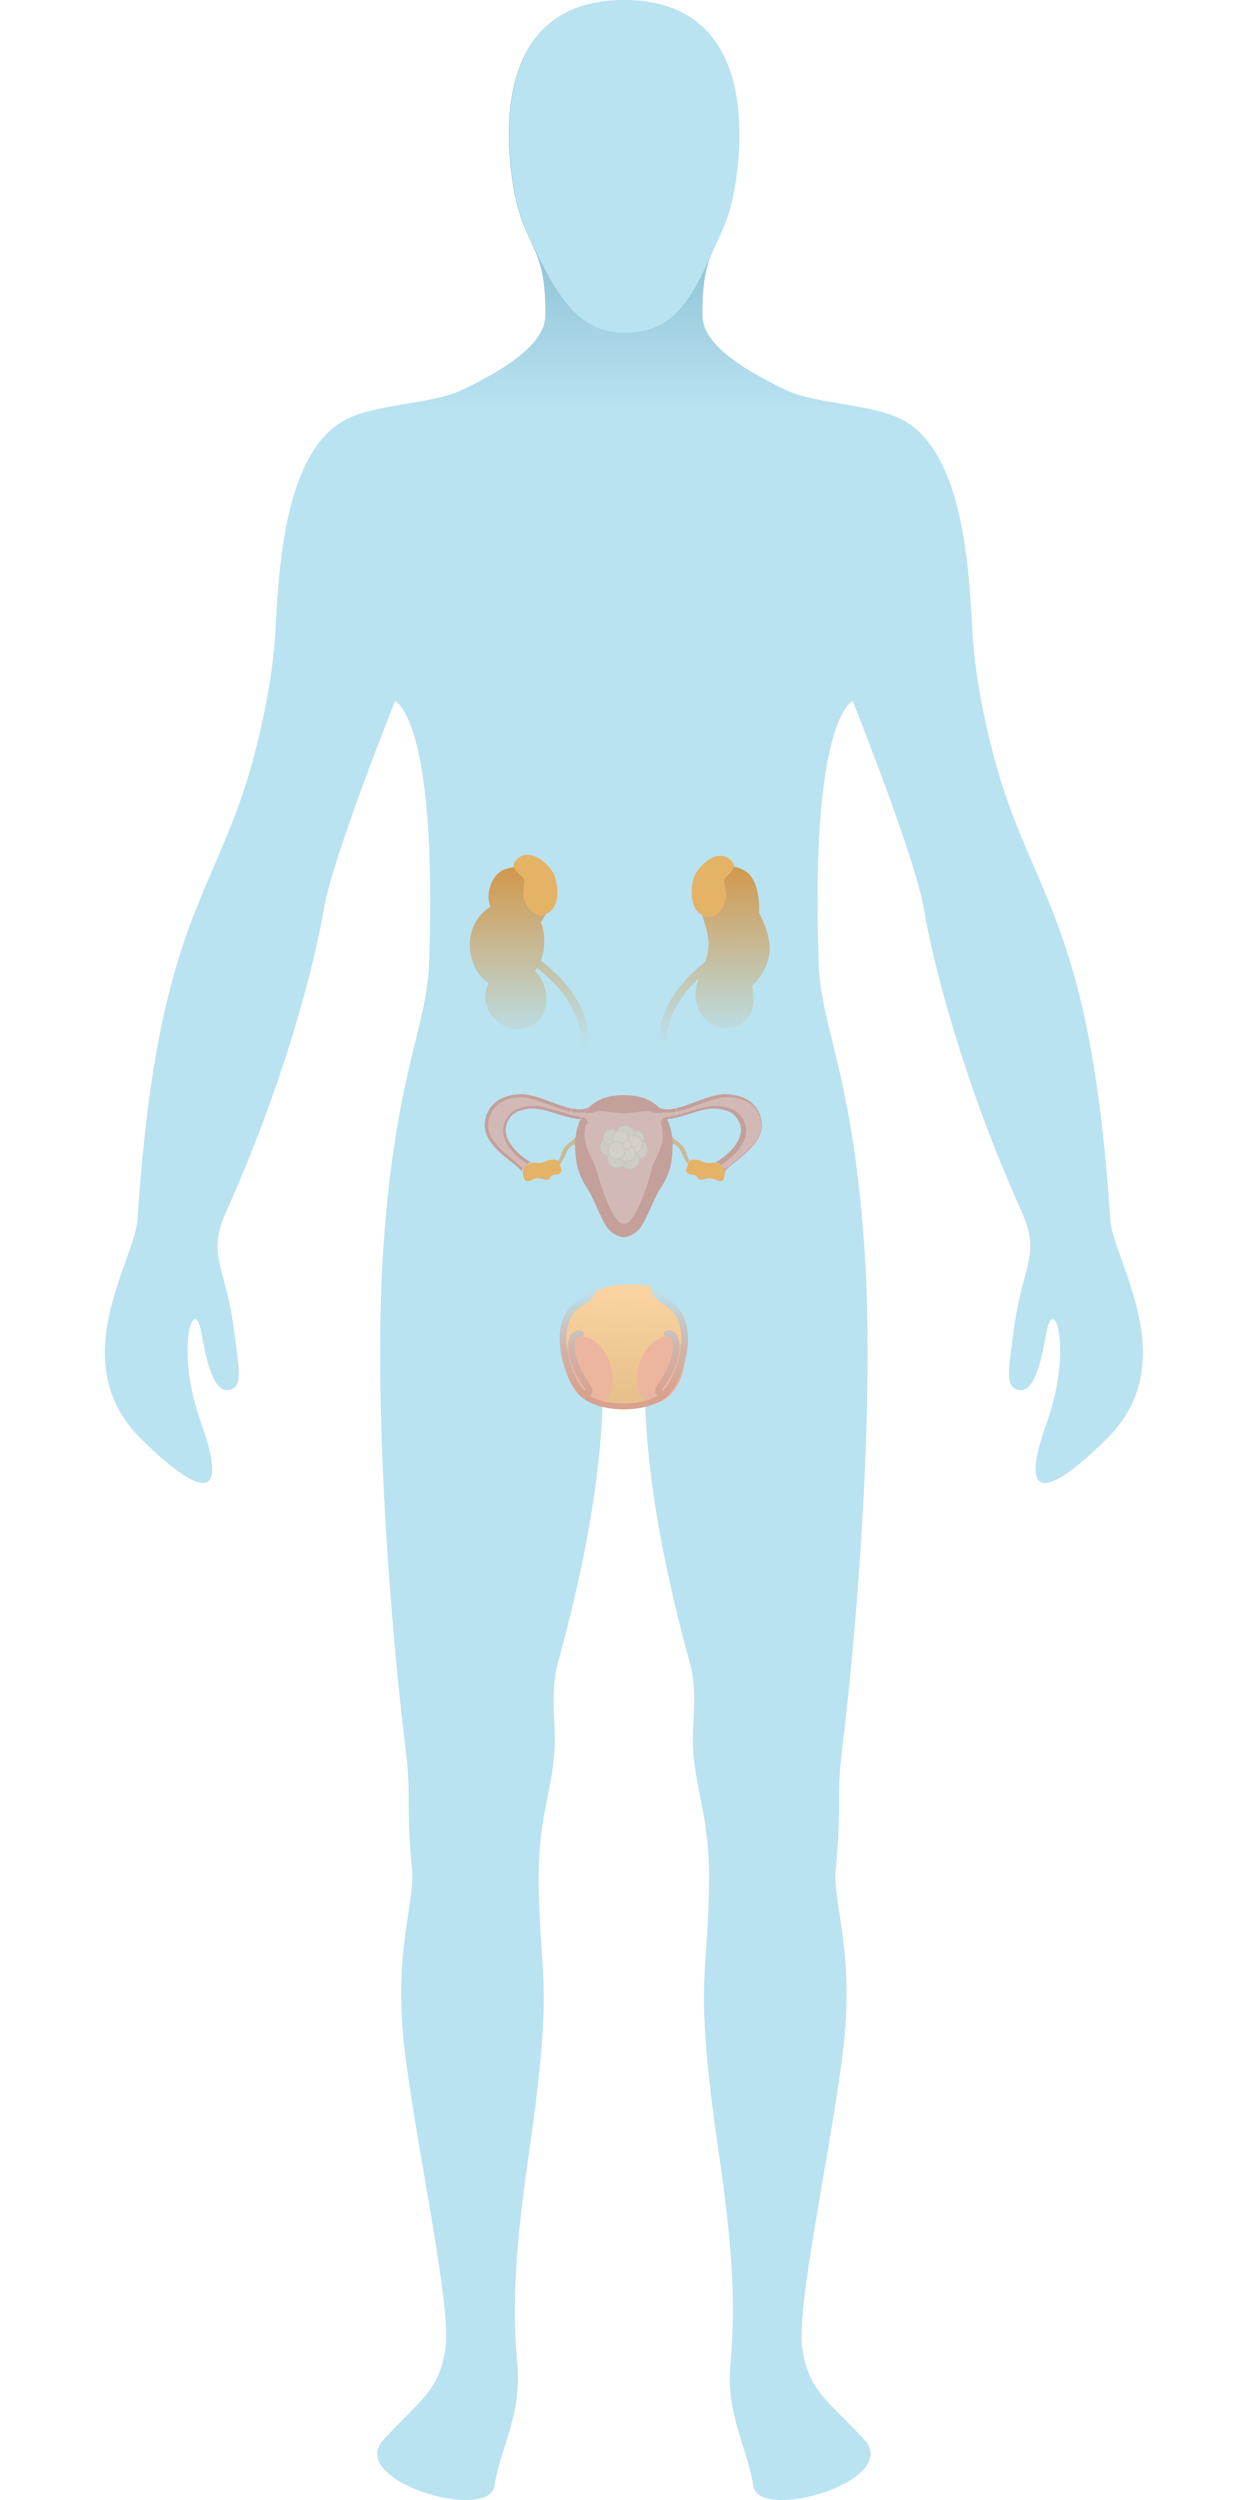 <?xml version="1.0" encoding="UTF-8"?>
<svg id="Layer_1" data-name="Layer 1" xmlns="http://www.w3.org/2000/svg" xmlns:xlink="http://www.w3.org/1999/xlink" viewBox="0 0 538.1 1079.47">
  <defs>
    <style>
      .cls-1 {
        fill: url(#linear-gradient);
      }

      .cls-1, .cls-2, .cls-3, .cls-4, .cls-5, .cls-6, .cls-7, .cls-8, .cls-9, .cls-10, .cls-11, .cls-12, .cls-13, .cls-14, .cls-15, .cls-16 {
        stroke-width: 0px;
      }

      .cls-2 {
        fill: #000;
      }

      .cls-17 {
        opacity: .5;
      }

      .cls-3 {
        fill: #edbda1;
      }

      .cls-4 {
        fill: #bae3f1;
      }

      .cls-5 {
        fill: #cfa58b;
      }

      .cls-6, .cls-18 {
        fill: none;
      }

      .cls-7 {
        fill: #e5b366;
      }

      .cls-18 {
        stroke: #d8a28f;
        stroke-linecap: round;
        stroke-linejoin: round;
        stroke-width: 2.52px;
      }

      .cls-8 {
        fill: #ecb5a0;
      }

      .cls-9 {
        fill: url(#linear-gradient-2);
        fill-rule: evenodd;
      }

      .cls-10 {
        fill: url(#linear-gradient-3);
      }

      .cls-11 {
        fill: #e3b59a;
      }

      .cls-12 {
        fill: #c9a189;
      }

      .cls-13 {
        fill: #cd5e45;
      }

      .cls-14 {
        fill: #d4913c;
      }

      .cls-15 {
        fill: url(#linear-gradient-4);
      }

      .cls-16 {
        fill: #e98f79;
      }
    </style>
    <linearGradient id="linear-gradient" x1="1037.14" y1="-3277.88" x2="1038.43" y2="-3277.88" gradientTransform="translate(176258.53 55862.67) rotate(-90) scale(53.69)" gradientUnits="userSpaceOnUse">
      <stop offset="0" stop-color="#bae3f1"/>
      <stop offset="1" stop-color="#90c4d6"/>
    </linearGradient>
    <linearGradient id="linear-gradient-2" x1="1144.15" y1="-3201.7" x2="1145.44" y2="-3201.7" gradientTransform="translate(-111451.63 -42070.85) rotate(91.22) scale(35.17)" gradientUnits="userSpaceOnUse">
      <stop offset="0" stop-color="#fad3a0"/>
      <stop offset="1" stop-color="#e8c08b"/>
    </linearGradient>
    <linearGradient id="linear-gradient-3" x1="1014.17" y1="-3293.43" x2="1015.45" y2="-3293.43" gradientTransform="translate(118234.43 36476.51) rotate(-90.2) scale(35.78)" gradientUnits="userSpaceOnUse">
      <stop offset="0" stop-color="#d8a28f"/>
      <stop offset=".44" stop-color="#cfb6ac"/>
      <stop offset="1" stop-color="#bae3f1"/>
    </linearGradient>
    <linearGradient id="linear-gradient-4" x1="1111.88" y1="-3221.98" x2="1113.16" y2="-3221.98" gradientTransform="translate(-213433.37 -71089.78) rotate(89.45) scale(66.11)" gradientUnits="userSpaceOnUse">
      <stop offset="0" stop-color="#d4913c"/>
      <stop offset="1" stop-color="#bae3f1"/>
    </linearGradient>
  </defs>
  <g>
    <path class="cls-1" d="M479.46,526.32c-8.52-130.85-34.2-138.67-50.4-200.25-4.63-17.62-8.14-36.1-9.15-54.25-1.45-26.05-3.79-75.27-29.19-90.02-13.11-7.62-38.07-6.99-51.73-13.56-23.83-11.46-35.51-21.72-35.62-31.94-.41-35.21,11.47-27.23,15.15-65.9C322.19,31.72,309.96.06,269.43.06s-52.75,31.66-49.07,70.33c3.68,38.69,15.55,30.71,15.14,65.9-.12,10.21-11.79,20.48-35.62,31.94-13.65,6.57-38.61,5.94-51.73,13.56-25.41,14.76-27.74,63.98-29.19,90.02-1.01,18.16-4.52,36.62-9.15,54.25-16.21,61.58-41.88,69.41-50.4,200.25-1.18,18.17-32.27,61.8,1.68,95.14,27.85,27.33,37.25,24.97,25.79-6.95-11.47-31.94-3.17-56.14,0-39.51,1.64,8.6,4.5,26.61,11.87,25.18,6.12-1.19,4.71-7.34,2.45-24.97-3.7-29.01-12.07-32.95-3.59-51.87,25.95-57.78,38.6-108.83,42.28-130.94,3.68-22.11,30.71-89.66,30.71-89.66,0,0,18.43,6.76,14.69,113.06-1,28.54-14.42,46.81-19.71,122.53-4.26,61,1.82,153.47,9.69,218.03,2.46,20.17-.08,21.67,2.66,50.97,1.39,14.76-8.67,35.92-2.82,80.97,5.85,45.05,20.21,108.85,17.14,126.56-3.08,17.71-9.94,20.54-26.54,38.41-16.6,17.85,45.45,35.99,47.84,20.09,2.4-15.89,11.78-30.92,9.93-51.88-1.85-20.95-2.12-43.14,4.86-91.13,11.19-76.82,4.59-74.68,4.3-118.93-.18-26.22,5.75-37.92,6.87-55.64.77-12.18-2.32-24.16,1.59-38.41,15.73-57.27,19.35-95.23,19.3-120.29-.05-30.33-7.08-41.49,9.03-41.41,16.12-.08,9.08,11.07,9.03,41.41-.05,25.06,3.58,63.02,19.3,120.29,3.91,14.24.82,26.22,1.59,38.41,1.12,17.71,7.04,29.42,6.87,55.64-.3,44.24-6.89,42.1,4.3,118.93,6.99,47.98,6.72,70.16,4.86,91.13-1.85,20.95,7.53,35.99,9.93,51.88,2.4,15.9,64.44-2.25,47.85-20.09-16.6-17.85-23.47-20.68-26.54-38.41-3.08-17.71,11.29-81.51,17.13-126.56,5.85-45.07-4.21-66.23-2.82-80.97,2.73-29.31.19-30.8,2.66-50.97,7.87-64.56,13.95-157.02,9.69-218.03-5.29-75.71-18.71-93.99-19.71-122.53-3.73-106.3,14.69-113.06,14.69-113.06,0,0,27.02,67.55,30.71,89.66,3.68,22.11,16.33,73.15,42.28,130.94,8.48,18.9.12,22.84-3.59,51.87-2.25,17.63-3.67,23.79,2.45,24.97,7.37,1.44,10.24-16.58,11.87-25.18,3.17-16.62,11.47,7.57,0,39.51-11.46,31.93-2.04,34.29,25.79,6.95,33.95-33.32,2.86-76.97,1.68-95.14h.01Z"/>
    <path class="cls-9" d="M248.84,598.67s-10.33-21.1-3.3-30.64c7.03-9.55,14.99-13.18,24.11-13.35,9.11-.18,11.37.08,13.5,3.45,2.13,3.39,11.18,6.43,12.07,15.18.9,8.75-.71,23.46-10.27,30.67-9.56,7.21-32.03,2.57-36.12-5.31h0Z"/>
    <path class="cls-8" d="M245.44,594.69c2.81,7.72,9.08,12.54,14.01,10.75,4.91-1.78,6.63-9.51,3.81-17.23-2.81-7.72-9.08-12.54-14.01-10.74-4.91,1.8-6.63,9.51-3.81,17.23h0Z"/>
    <path class="cls-8" d="M294.2,594.69c-2.81,7.72-9.08,12.54-14.01,10.75-4.91-1.78-6.63-9.51-3.81-17.23,2.81-7.72,9.08-12.54,14.01-10.74,4.91,1.8,6.63,9.51,3.81,17.23h0Z"/>
    <path class="cls-10" d="M250.54,560.97c2.95-1.94,4.89-3.22,4.57-8.79-.28-4.95-5.16-13.05-12.13-20.15-6.13-6.25,59.03-6.25,52.89,0-6.98,7.1-11.84,15.19-12.13,20.15-.31,5.57,1.63,6.85,4.57,8.79,2.71,1.78,6.08,4,7.9,10.1,2.22,7.4.13,16.82-2.57,23.16-.99,2.35-3.64,7.9-6.67,8.92-.35.12-.71.17-1.04.17-.53,0-1.05-.13-1.53-.41-.76-.44-1.22-1.03-1.4-1.75-.32-1.39.53-2.68,1.82-4.63,1.6-2.43,4.02-6.08,5.39-11.79.69-2.91.44-6.13-.59-7.17-.21-.21-.51-.4-1.18-.24-.77.18-1.54-.31-1.72-1.08-.17-.77.31-1.54,1.08-1.72,1.49-.33,2.86.03,3.85,1.03,2.04,2.07,2.13,6.56,1.33,9.84-1.49,6.21-4.07,10.11-5.79,12.7-.55.83-1.22,1.85-1.37,2.32.04.03.09.04.23,0,1.21-.4,3.34-3.55,4.94-7.33,2.5-5.88,4.47-14.54,2.46-21.22-1.53-5.09-4.17-6.84-6.74-8.52-3.08-2.03-6.26-4.12-5.85-11.34.32-5.68,5.4-14.31,12.95-21.99,5.61-5.71-54.41-5.71-48.8,0,7.55,7.67,12.63,16.31,12.95,21.99.41,7.21-2.77,9.32-5.85,11.34-2.57,1.69-5.21,3.44-6.74,8.52-2,6.67-.04,15.33,2.46,21.22,1.6,3.77,3.72,6.93,4.94,7.33.14.04.18.03.23,0-.15-.47-.82-1.49-1.37-2.32-1.71-2.59-4.3-6.49-5.79-12.7-.78-3.3-.71-7.78,1.33-9.84.99-1,2.36-1.37,3.85-1.03.77.18,1.26.94,1.08,1.72-.18.77-.95,1.26-1.72,1.08-.67-.15-.98.04-1.18.24-1.03,1.04-1.3,4.25-.59,7.17,1.36,5.71,3.79,9.37,5.39,11.79,1.28,1.95,2.14,3.25,1.82,4.63-.17.72-.64,1.31-1.4,1.75-.47.27-.99.41-1.53.41-.33,0-.69-.05-1.04-.17-3.03-1.01-5.67-6.57-6.67-8.92-2.71-6.34-4.79-15.76-2.57-23.16,1.82-6.1,5.2-8.32,7.9-10.1h-.01Z"/>
    <path class="cls-18" d="M250.87,601.17c7.7,8.48,30.92,7.93,37.56-.49"/>
    <path class="cls-7" d="M241.91,503.52c0-2.87-2.44-3.08-4.66-2.67-1.32.41-2.22,1.03-3.54,1.23-1.33.21-2.44-.21-4,0-2.89.82-4.44,2.67-3.77,5.54,1.1,4.72,3.32,1.23,6.21,1.03,1.75,0,4.47,1.85,5.56-.35.18-.36,1.15-1.22,2.01-1.12,2.09.22,3.67-1.45,2.19-3.67h0Z"/>
    <g class="cls-17">
      <path class="cls-13" d="M209.51,483.67c1.52-7.93,8.01-11.01,15.35-11.24h.39c7.42,0,17.62,6.53,24.97,6.53,1.54,0,2.97-.3,4.21-.99v.03c-1.03.95-1.98,2.07-2.84,3.39-.4.6-.74,1.23-1.07,1.87l-.03.04c-3.03-.35-6.43-1.26-9.36-2.19-3.65-1.17-7.55-2.46-11.28-2.46-1.16,0-2.29.13-3.38.41-2.44.62-5.09,1.15-7.11,4.95-3.69,6.92,3.8,14.36,9.94,17.85-2.4.71-3.85,2.12-3.87,4.25-.46-.92-1.28-1.66-2.16-2.39-4.83-4.23-15.53-10.82-13.77-20.03h0Z"/>
      <path class="cls-14" d="M244.57,494.49c1.37-1.27,3.16-2.18,4.08-3.67-.15,1.08-.24,2.19-.27,3.31-3.57.56-4.3,5.93-6.56,8.58-.13-.62-.4-1.07-.77-1.37,1.45-2.22,1.45-4.76,3.52-6.85h0Z"/>
      <path class="cls-13" d="M328.8,483.67c-1.51-7.93-8.01-11.01-15.32-11.24h-.38c-7.42,0-17.61,6.53-24.95,6.53-1.55,0-2.96-.3-4.21-.99v.03c1.03.95,1.98,2.07,2.84,3.39.4.6.74,1.23,1.07,1.87l.03.04c3.03-.35,6.43-1.26,9.35-2.19,3.64-1.17,7.56-2.46,11.28-2.46,1.14,0,2.27.13,3.37.41,2.44.62,5.08,1.15,7.11,4.95,3.7,6.92-3.8,14.36-9.93,17.85,2.4.71,3.85,2.12,3.86,4.25.46-.92,1.28-1.66,2.16-2.39,4.82-4.23,15.51-10.82,13.76-20.03h-.03Z"/>
      <path class="cls-14" d="M294.27,494.24c-1.37-1.27-3.16-2.18-4.09-3.67.15,1.08.24,2.19.27,3.31,3.57.56,4.3,5.93,6.56,8.58.13-.62.4-1.07.77-1.37-1.45-2.22-1.45-4.76-3.52-6.85h.01Z"/>
      <path class="cls-13" d="M253.87,513.49c-2.13-3-4.29-7.42-4.94-11.74-1.14-7.47-.74-14.88,2.98-20.61,4.38-6.72,11-8.29,17.52-8.29s13.13,1.57,17.5,8.29c3.73,5.74,4.12,13.14,2.98,20.61-.65,4.32-2.82,8.74-4.94,11.74-2.48,3.89-5.86,13.22-8.46,16.66-1.64,2.17-4.75,4.02-7.11,4.02s-5.47-1.83-7.1-4.02c-2.59-3.44-5.97-12.77-8.44-16.66h.01Z"/>
      <path class="cls-16" d="M281.64,504.51c-.84,2.64-6.49,23.95-12.15,23.95s-11.29-21.32-12.13-23.95c-1.55-4.84-6.88-11.25-4.12-19.25h.5c.43-1.23-.48-2.8-2.53-3.08-2.49-.29-5.58-1.01-9.19-2.15l-.49-.16c-3.7-1.18-7.53-2.4-11.34-2.4-1.34,0-2.61.16-3.79.47l-.25.06c-2.47.62-5.53,1.39-7.77,5.59-3.7,6.93,2.23,14.59,9.62,19.13l-.13.22c-.79.47-1.39,1.08-1.75,1.8-.53-.64-3.36-3.01-4.35-3.8-5.14-4.11-12.17-9.75-10.8-16.89,1.57-8.23,8.6-10.16,14.22-10.34.12,0-.63,0-.51,0,3.53,0,7.95,1.65,12.25,3.25,4.49,1.67,8.92,3.36,13.14,3.4,1.72-.12,4.94.48,6.67-.13,2.91-1.35,7.05.42,12.55.42s9.63-1.76,12.55-.42h0c1.74.63,4.96.03,6.69.13,4.22-.04,8.63-1.74,13.14-3.4,4.3-1.59,8.72-3.25,12.25-3.25h.35c5.66.18,12.73,2.13,14.31,10.41,1.37,7.2-5.71,12.86-10.87,17-.99.8-3.84,3.19-4.39,3.83-.37-.73-.95-1.35-1.76-1.82l-.13-.22c7.43-4.57,13.4-12.28,9.68-19.25-2.26-4.23-5.34-5.02-7.82-5.63l-.25-.07c-1.18-.31-2.46-.47-3.8-.47-3.85,0-7.71,1.23-11.43,2.42l-.5.16c-3.62,1.16-6.74,1.88-9.25,2.17-2.08.26-2.98,1.85-2.56,3.11h0c2.74,7.94-2.57,14.34-4.11,19.16h.26-.03Z"/>
      <path class="cls-2" d="M277.96,491.37c0,1.72-1.39,3.11-3.11,3.11s-3.11-1.39-3.11-3.11,1.39-3.11,3.11-3.11,3.11,1.39,3.11,3.11Z"/>
      <path class="cls-12" d="M274.85,488.65c-1.5,0-2.71,1.22-2.71,2.72s1.22,2.72,2.71,2.72,2.72-1.22,2.72-2.72-1.22-2.72-2.72-2.72ZM274.85,494.86c-1.91,0-3.48-1.57-3.48-3.49s1.57-3.49,3.48-3.49,3.49,1.57,3.49,3.49-1.57,3.49-3.49,3.49Z"/>
      <path class="cls-11" d="M277.96,491.37c0,1.72-1.39,3.11-3.11,3.11s-3.11-1.39-3.11-3.11,1.39-3.11,3.11-3.11,3.11,1.39,3.11,3.11Z"/>
      <path class="cls-2" d="M279.63,496.27c0,2.1-1.71,3.8-3.81,3.8s-3.8-1.71-3.8-3.8,1.71-3.8,3.8-3.8,3.81,1.71,3.81,3.8Z"/>
      <path class="cls-12" d="M275.82,492.85c-1.89,0-3.41,1.54-3.41,3.43s1.53,3.43,3.41,3.43,3.43-1.54,3.43-3.43-1.53-3.43-3.43-3.43ZM275.82,500.46c-2.31,0-4.18-1.87-4.18-4.18s1.87-4.18,4.18-4.18,4.18,1.87,4.18,4.18-1.87,4.18-4.18,4.18Z"/>
      <path class="cls-11" d="M279.63,496.27c0,2.1-1.71,3.8-3.81,3.8s-3.8-1.71-3.8-3.8,1.71-3.8,3.8-3.8,3.81,1.71,3.81,3.8Z"/>
      <path class="cls-2" d="M275.98,500.65c0,2.18-1.77,3.97-3.97,3.97s-3.97-1.77-3.97-3.97,1.77-3.97,3.97-3.97,3.97,1.77,3.97,3.97Z"/>
      <path class="cls-12" d="M272,497.07c-1.98,0-3.58,1.6-3.58,3.58s1.6,3.58,3.58,3.58,3.58-1.6,3.58-3.58-1.6-3.58-3.58-3.58ZM272,505c-2.4,0-4.35-1.95-4.35-4.35s1.95-4.35,4.35-4.35,4.35,1.95,4.35,4.35-1.95,4.35-4.35,4.35Z"/>
      <path class="cls-11" d="M275.98,500.65c0,2.18-1.77,3.97-3.97,3.97s-3.97-1.77-3.97-3.97,1.77-3.97,3.97-3.97,3.97,1.77,3.97,3.97Z"/>
      <path class="cls-2" d="M270.61,500.15c0,2.22-1.81,4.03-4.03,4.03s-4.03-1.81-4.03-4.03,1.81-4.03,4.03-4.03,4.03,1.81,4.03,4.03Z"/>
      <path class="cls-12" d="M266.58,496.5c-2.01,0-3.64,1.63-3.64,3.64s1.63,3.64,3.64,3.64,3.64-1.63,3.64-3.64-1.63-3.64-3.64-3.64ZM266.58,504.56c-2.44,0-4.41-1.98-4.41-4.41s1.98-4.4,4.41-4.4,4.4,1.98,4.4,4.4-1.98,4.41-4.4,4.41Z"/>
      <path class="cls-11" d="M270.61,500.15c0,2.22-1.81,4.03-4.03,4.03s-4.03-1.81-4.03-4.03,1.81-4.03,4.03-4.03,4.03,1.81,4.03,4.03Z"/>
      <path class="cls-2" d="M267.05,495.18c0,2.1-1.71,3.81-3.81,3.81s-3.81-1.71-3.81-3.81,1.71-3.81,3.81-3.81,3.81,1.71,3.81,3.81Z"/>
      <path class="cls-12" d="M263.23,491.76c-1.89,0-3.43,1.54-3.43,3.44s1.54,3.44,3.43,3.44,3.44-1.54,3.44-3.44-1.54-3.44-3.44-3.44ZM263.23,499.38c-2.31,0-4.2-1.87-4.2-4.2s1.89-4.2,4.2-4.2,4.2,1.87,4.2,4.2-1.89,4.2-4.2,4.2Z"/>
      <path class="cls-11" d="M267.05,495.18c0,2.1-1.71,3.81-3.81,3.81s-3.81-1.71-3.81-3.81,1.71-3.81,3.81-3.81,3.81,1.71,3.81,3.81Z"/>
      <path class="cls-2" d="M267.95,491.51c0,2.03-1.64,3.68-3.68,3.68s-3.68-1.64-3.68-3.68,1.64-3.67,3.68-3.67,3.68,1.64,3.68,3.67Z"/>
      <path class="cls-12" d="M264.27,488.21c-1.82,0-3.28,1.48-3.28,3.28s1.48,3.3,3.28,3.3,3.28-1.48,3.28-3.3-1.48-3.28-3.28-3.28ZM264.27,495.57c-2.25,0-4.05-1.82-4.05-4.05s1.82-4.05,4.05-4.05,4.05,1.82,4.05,4.05-1.82,4.05-4.05,4.05Z"/>
      <path class="cls-11" d="M267.95,491.51c0,2.03-1.64,3.68-3.68,3.68s-3.68-1.64-3.68-3.68,1.64-3.67,3.68-3.67,3.68,1.64,3.68,3.67Z"/>
      <path class="cls-2" d="M274.11,490.23c0,2.25-1.82,4.07-4.07,4.07s-4.07-1.82-4.07-4.07,1.82-4.08,4.07-4.08,4.07,1.82,4.07,4.08Z"/>
      <path class="cls-12" d="M270.03,486.53c-2.03,0-3.68,1.66-3.68,3.7s1.66,3.68,3.68,3.68,3.7-1.66,3.7-3.68-1.66-3.7-3.7-3.7ZM270.03,494.68c-2.45,0-4.45-2-4.45-4.45s2-4.45,4.45-4.45,4.45,2,4.45,4.45-2,4.45-4.45,4.45Z"/>
      <path class="cls-11" d="M274.11,490.23c0,2.25-1.82,4.07-4.07,4.07s-4.07-1.82-4.07-4.07,1.82-4.08,4.07-4.08,4.07,1.82,4.07,4.08Z"/>
      <path class="cls-3" d="M277.34,494.09c0,2.13-1.73,3.86-3.86,3.86s-3.86-1.73-3.86-3.86,1.73-3.86,3.86-3.86,3.86,1.73,3.86,3.86Z"/>
      <path class="cls-5" d="M273.48,490.42c-2.03,0-3.67,1.64-3.67,3.67s1.64,3.68,3.67,3.68,3.68-1.64,3.68-3.68-1.64-3.67-3.68-3.67ZM273.48,498.15c-2.23,0-4.05-1.82-4.05-4.05s1.82-4.05,4.05-4.05,4.05,1.82,4.05,4.05-1.82,4.05-4.05,4.05Z"/>
      <path class="cls-3" d="M271.43,491.51c0,1.87-1.51,3.39-3.39,3.39s-3.39-1.51-3.39-3.39,1.51-3.39,3.39-3.39,3.39,1.51,3.39,3.39Z"/>
      <path class="cls-5" d="M268.05,488.32c-1.76,0-3.2,1.44-3.2,3.2s1.44,3.2,3.2,3.2,3.18-1.44,3.18-3.2-1.44-3.2-3.18-3.2ZM268.05,495.09c-1.98,0-3.58-1.6-3.58-3.58s1.6-3.57,3.58-3.57,3.57,1.6,3.57,3.57-1.6,3.58-3.57,3.58Z"/>
      <path class="cls-3" d="M274.47,497.86c0,1.98-1.59,3.57-3.57,3.57s-3.57-1.59-3.57-3.57,1.59-3.57,3.57-3.57,3.57,1.59,3.57,3.57Z"/>
      <path class="cls-5" d="M270.9,494.49c-1.86,0-3.37,1.51-3.37,3.37s1.51,3.37,3.37,3.37,3.37-1.51,3.37-3.37-1.51-3.37-3.37-3.37ZM270.9,501.62c-2.08,0-3.76-1.69-3.76-3.76s1.68-3.76,3.76-3.76,3.76,1.69,3.76,3.76-1.68,3.76-3.76,3.76Z"/>
      <path class="cls-3" d="M270.03,496.76c0,2.05-1.66,3.72-3.72,3.72s-3.72-1.67-3.72-3.72,1.67-3.72,3.72-3.72,3.72,1.67,3.72,3.72Z"/>
      <path class="cls-5" d="M266.32,493.22c-1.95,0-3.53,1.58-3.53,3.53s1.58,3.53,3.53,3.53,3.53-1.58,3.53-3.53-1.58-3.53-3.53-3.53ZM266.32,500.67c-2.16,0-3.91-1.76-3.91-3.91s1.76-3.91,3.91-3.91,3.91,1.76,3.91,3.91-1.76,3.91-3.91,3.91Z"/>
      <path class="cls-3" d="M272.75,494.41c0,1.09-.89,1.98-1.99,1.98s-1.99-.89-1.99-1.98.9-1.99,1.99-1.99,1.99.89,1.99,1.99Z"/>
      <path class="cls-5" d="M270.76,492.63c-.99,0-1.78.8-1.78,1.8s.8,1.78,1.78,1.78,1.8-.8,1.8-1.78-.8-1.8-1.8-1.8ZM270.76,496.59c-1.19,0-2.17-.98-2.17-2.17s.98-2.17,2.17-2.17,2.17.98,2.17,2.17-.98,2.17-2.17,2.17Z"/>
    </g>
    <path class="cls-7" d="M296.94,503.52c0-2.87,2.44-3.08,4.66-2.67,1.33.41,2.22,1.03,3.55,1.23,1.33.21,2.44-.21,3.99,0,2.89.82,4.44,2.67,3.77,5.54-1.1,4.72-3.32,1.23-6.22,1.03-1.75,0-4.47,1.85-5.54-.35-.18-.36-1.17-1.22-2.01-1.12-2.09.22-3.67-1.45-2.19-3.67h0Z"/>
    <path class="cls-15" d="M304.51,415.3c.86-2.4,1.51-4.91,1.51-7.69,0-8.48-6.02-16.18-3.82-24.61,2.19-8.43,12.47-11.25,19.48-7.04,5.34,3.14,6.45,12.23,6.13,18.2,5.97,11.63,7.12,21.16-2.94,31.53.63,5.71,1.41,10.59-2.99,14.99-3.45,3.45-8.23,4.03-13.09,2.26-5.44-1.99-8.43-8.12-8.43-13.46,0-2.52.58-4.81,1.36-7.04-8.87,8.47-15.17,19.31-13.37,30.92,1.5,14.86,4.98,33.81,3.98,26.97-1.46-10.11-6.72-19.49-7.46-29.73-1.21-13.7,8.38-26.31,19.62-35.27h.01ZM232.01,417.99c11.39,8.93,20.63,21.6,18.49,35.35-1.5,14.86-4.98,33.81-3.98,26.97,1.46-10.11,6.72-19.49,7.46-29.73,1.23-13.99-8.79-26.84-20.34-35.83,1.99-5.34,1.83-12.33-.09-16.49,3.23-3.99,3.84-10.48,2.35-15.62-2.17-6.54-9.87-10.52-18.36-7.07-5.2,2.1-8.14,10.52-5.75,15.89-12.88,8.24-10.53,26.57-.76,33.16-6.03,11.77,7.74,23.85,18.13,18.39,9.52-5,8.03-18.04,1.85-23.74.36-.4.69-.82,1-1.28h0Z"/>
    <path class="cls-7" d="M312.87,379.72c-.63,1.81,1.44,6.04.45,9.17-1.44,4.58-4.97,8.29-9.2,6.67-7.15-2.72-5.67-14.06-4.14-17.45,2.13-4.76,10.55-12.7,16.13-6.11,2.89,3.41-2.6,5.92-3.22,7.72h-.01Z"/>
    <path class="cls-7" d="M226.2,379.37c.74,1.77-1.04,6.13.14,9.19,1.72,4.48,5.48,7.96,9.61,6.07,6.95-3.17,4.75-14.4,3.02-17.68-2.44-4.61-11.34-11.98-16.49-5.06-2.66,3.59,2.98,5.74,3.72,7.49h0Z"/>
    <path class="cls-4" d="M230.04,105.44c11.3,24.48,21.07,38.21,39.6,38.21,21.51,0,28.97-14.41,38.94-36.76,3.58-8.03,8.11-15.17,10.14-36.52,3.7-38.71-8.53-70.37-49.08-70.37s-52.76,31.66-49.08,70.36c1.91,20.07,6.02,27.58,9.48,35.07h0Z"/>
  </g>
  <rect class="cls-6" x=".35" width="537.66" height="1079.38"/>
</svg>